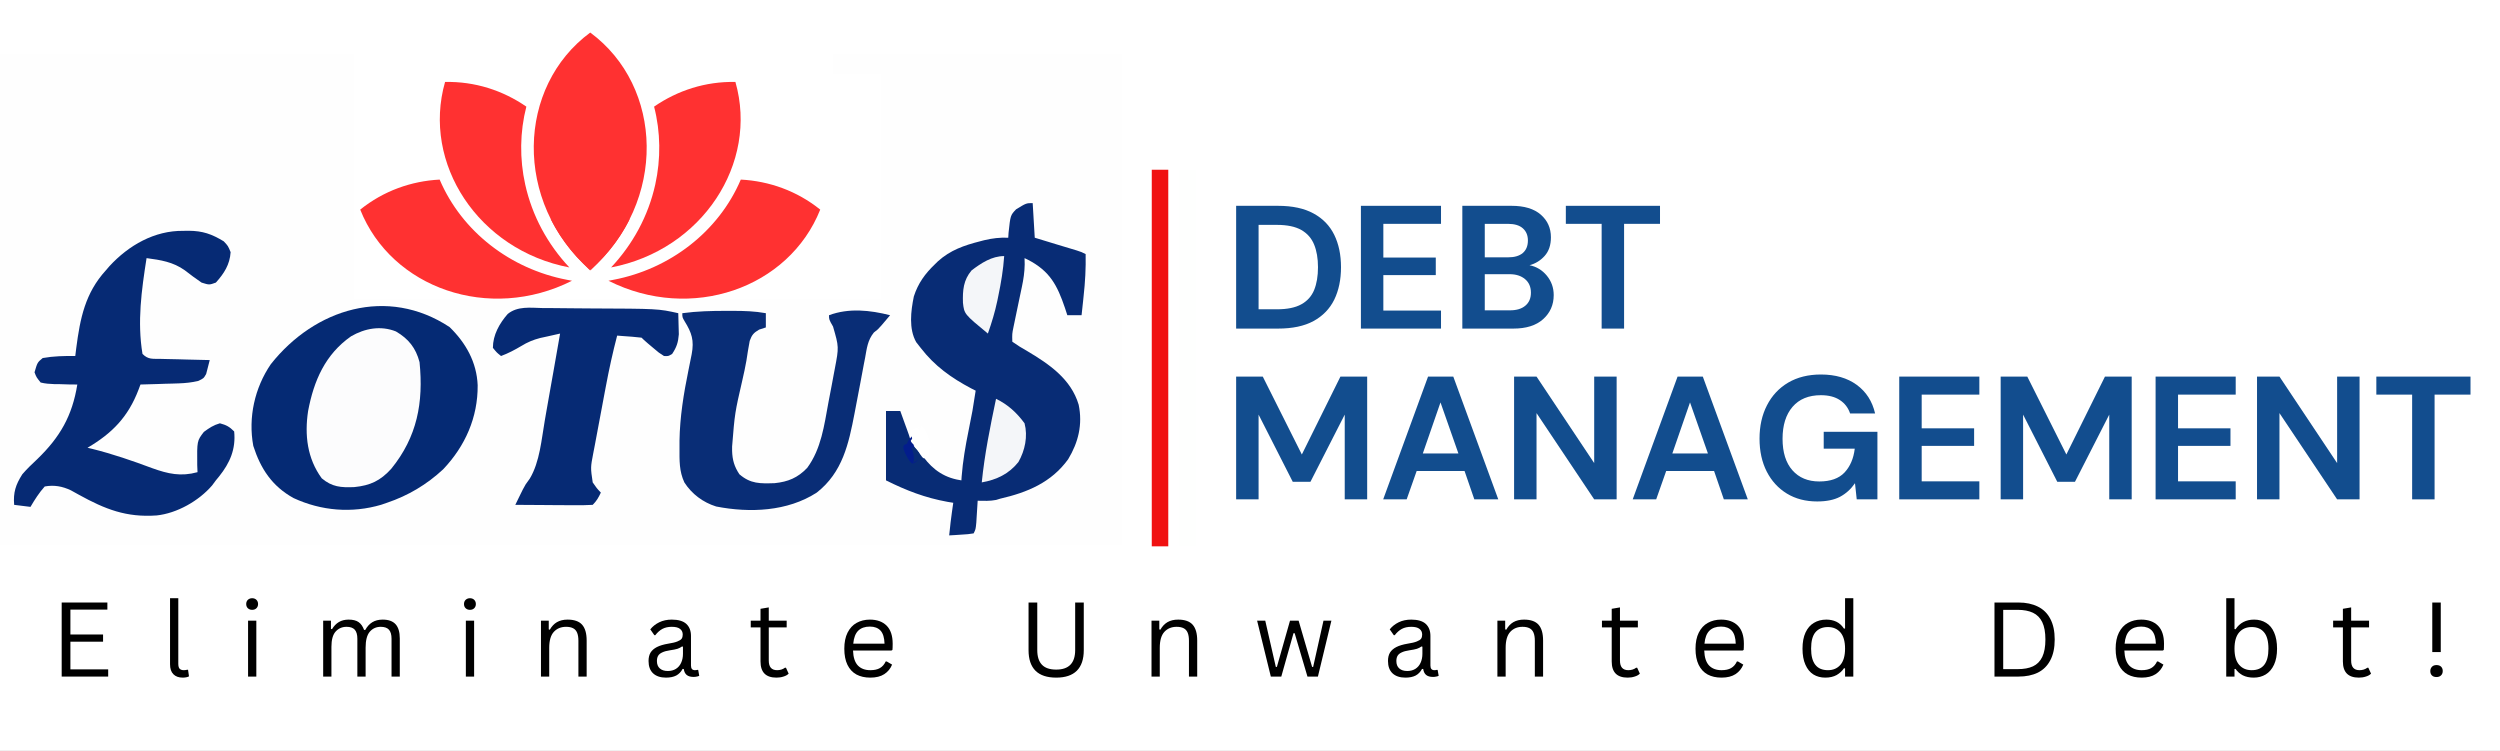 <?xml version="1.0" encoding="UTF-8"?> <svg xmlns:xlink="http://www.w3.org/1999/xlink" xmlns="http://www.w3.org/2000/svg" version="1.0" preserveAspectRatio="xMidYMid meet" viewBox="0.286 45.286 335.997 100.872" zoomAndPan="magnify" style="max-height: 500px" width="335.997" height="100.872"><rect x="0.286" y="45.286" width="335.997" height="100.872" fill="#808080" stroke="none"/><defs><g></g><clipPath id="921ffebc3f"><path clip-rule="nonzero" d="M 0.199 0 L 336.801 0 L 336.801 187 L 0.199 187 Z M 0.199 0"></path></clipPath><clipPath id="9113305782"><path clip-rule="nonzero" d="M 0.199 46 L 151.117 46 L 151.117 118.555 L 0.199 118.555 Z M 0.199 46"></path></clipPath><clipPath id="d6e0a2f6ac"><path clip-rule="nonzero" d="M 0.199 52.578 L 151.117 52.578 L 151.117 118.555 L 0.199 118.555 Z M 0.199 52.578"></path></clipPath><clipPath id="19cfc4028a"><path clip-rule="nonzero" d="M 121.664 104.828 L 123.707 104.828 L 123.707 107.59 L 121.664 107.59 Z M 121.664 104.828"></path></clipPath><clipPath id="690dbed2a9"><path clip-rule="nonzero" d="M 122.598 104.836 C 123.574 107.371 122.891 107.57 122.891 107.57 C 122.891 107.57 123.668 107.082 123.668 107.082 C 123.668 107.082 123.18 107.664 122.891 107.57 C 122.5 107.465 121.523 105.617 121.715 105.227 C 121.816 104.93 122.598 104.836 122.598 104.836"></path></clipPath><clipPath id="5eb1813a99"><path clip-rule="nonzero" d="M 122.598 104.836 C 123.574 107.371 122.891 107.57 122.891 107.57 C 122.891 107.57 123.668 107.082 123.668 107.082 C 123.668 107.082 123.18 107.664 122.891 107.57 C 122.5 107.465 121.523 105.617 121.715 105.227 C 121.816 104.93 122.598 104.836 122.598 104.836"></path></clipPath><clipPath id="f395de2fb3"><path clip-rule="nonzero" d="M 122.777 104.617 L 123.312 104.617 L 123.312 105.348 L 122.777 105.348 Z M 122.777 104.617"></path></clipPath><clipPath id="7ceea0895d"><path clip-rule="nonzero" d="M 123.281 105.32 C 122.203 104.93 123.281 104.641 123.281 104.641"></path></clipPath><clipPath id="40679bec5b"><path clip-rule="nonzero" d="M 123.281 105.32 C 122.203 104.93 123.281 104.641 123.281 104.641"></path></clipPath><clipPath id="7a53fd54b7"><path clip-rule="nonzero" d="M 122.941 104.91 L 123.406 104.91 L 123.406 105.27 L 122.941 105.27 Z M 122.941 104.91"></path></clipPath><clipPath id="8935c6eca2"><path clip-rule="nonzero" d="M 123.379 105.129 C 122.5 105.516 123.281 104.93 123.281 104.93"></path></clipPath><clipPath id="44eb8e50b2"><path clip-rule="nonzero" d="M 123.379 105.129 C 122.5 105.516 123.281 104.93 123.281 104.93"></path></clipPath><clipPath id="05d67d6001"><path clip-rule="nonzero" d="M 122.195 103.543 L 123.777 103.543 L 123.777 105.469 L 122.195 105.469 Z M 122.195 103.543"></path></clipPath><clipPath id="33a6efefcd"><path clip-rule="nonzero" d="M 123.773 105.027 C 122.988 105.809 122.203 105.32 122.203 104.93 C 122.109 104.641 123.18 103.562 123.18 103.562"></path></clipPath><clipPath id="5247a859d7"><path clip-rule="nonzero" d="M 123.773 105.027 C 122.988 105.809 122.203 105.32 122.203 104.93 C 122.109 104.641 123.18 103.562 123.18 103.562"></path></clipPath><clipPath id="fc06a6c00c"><path clip-rule="nonzero" d="M 123.363 104.129 L 123.891 104.129 L 123.891 104.492 L 123.363 104.492 Z M 123.363 104.129"></path></clipPath><clipPath id="61ab03790c"><path clip-rule="nonzero" d="M 123.867 104.348 C 122.891 104.738 123.668 104.152 123.668 104.152"></path></clipPath><clipPath id="f3fded66d5"><path clip-rule="nonzero" d="M 123.867 104.348 C 122.891 104.738 123.668 104.152 123.668 104.152"></path></clipPath><clipPath id="835176b248"><path clip-rule="nonzero" d="M 122.969 103.641 L 124.559 103.641 L 124.559 106.711 L 122.969 106.711 Z M 122.969 103.641"></path></clipPath><clipPath id="fa90a58174"><path clip-rule="nonzero" d="M 123.867 103.664 C 124.262 105.809 123.18 105.027 123.086 105.129 C 122.988 105.227 124.453 106.785 124.551 106.688 C 124.551 106.688 122.891 104.836 122.988 104.348 C 122.988 103.957 123.867 103.664 123.867 103.664"></path></clipPath><clipPath id="0f2d3c70a6"><path clip-rule="nonzero" d="M 123.867 103.664 C 124.262 105.809 123.18 105.027 123.086 105.129 C 122.988 105.227 124.453 106.785 124.551 106.688 C 124.551 106.688 122.891 104.836 122.988 104.348 C 122.988 103.957 123.867 103.664 123.867 103.664"></path></clipPath><clipPath id="b1d63f43c6"><path clip-rule="nonzero" d="M 123.363 102.57 L 125.371 102.57 L 125.371 106.039 L 123.363 106.039 Z M 123.363 102.57"></path></clipPath><clipPath id="890e068c20"><path clip-rule="nonzero" d="M 124.453 106.004 C 123.477 102.688 124.16 102.586 124.16 102.586 C 124.16 102.586 123.281 102.98 123.379 102.98 C 123.379 102.98 124.262 102.688 124.262 102.688 C 124.262 102.688 123.379 102.98 123.379 102.98 C 123.281 102.98 123.965 102.492 124.16 102.586 C 124.648 102.785 125.527 105.027 125.332 105.516 C 125.238 105.809 124.453 106.004 124.453 106.004"></path></clipPath><clipPath id="3a2126047e"><path clip-rule="nonzero" d="M 124.453 106.004 C 123.477 102.688 124.16 102.586 124.16 102.586 C 124.16 102.586 123.281 102.98 123.379 102.98 C 123.379 102.98 124.262 102.688 124.262 102.688 C 124.262 102.688 123.379 102.98 123.379 102.98 C 123.281 102.98 123.965 102.492 124.16 102.586 C 124.648 102.785 125.527 105.027 125.332 105.516 C 125.238 105.809 124.453 106.004 124.453 106.004"></path></clipPath><clipPath id="c26194c711"><path clip-rule="nonzero" d="M 122.637 102.746 L 125.176 102.746 L 125.176 106.902 L 122.637 106.902 Z M 122.637 102.746"></path></clipPath><clipPath id="af9b13628c"><path clip-rule="nonzero" d="M 123.18 105.129 C 122.402 103.469 123.086 102.785 123.477 102.785 C 123.965 102.883 125.238 105.516 125.137 106.199 C 125.039 106.492 124.75 106.883 124.453 106.883 C 123.965 106.785 122.5 103.664 122.695 103.176 C 122.793 102.98 123.574 102.883 123.668 102.883 C 123.668 102.98 122.793 103.371 122.793 103.371 C 122.793 103.371 123.281 102.688 123.477 102.785 C 123.965 102.883 125.43 106.199 125.137 106.395 C 124.941 106.594 123.477 105.809 123.18 105.227 C 122.891 104.836 123.086 103.562 123.18 103.562 C 123.379 103.469 124.262 104.836 124.16 105.027 C 124.062 105.227 123.18 105.129 123.18 105.129"></path></clipPath><clipPath id="6064537b65"><path clip-rule="nonzero" d="M 123.18 105.129 C 122.402 103.469 123.086 102.785 123.477 102.785 C 123.965 102.883 125.238 105.516 125.137 106.199 C 125.039 106.492 124.75 106.883 124.453 106.883 C 123.965 106.785 122.5 103.664 122.695 103.176 C 122.793 102.98 123.574 102.883 123.668 102.883 C 123.668 102.98 122.793 103.371 122.793 103.371 C 122.793 103.371 123.281 102.688 123.477 102.785 C 123.965 102.883 125.43 106.199 125.137 106.395 C 124.941 106.594 123.477 105.809 123.18 105.227 C 122.891 104.836 123.086 103.562 123.18 103.562 C 123.379 103.469 124.262 104.836 124.16 105.027 C 124.062 105.227 123.18 105.129 123.18 105.129"></path></clipPath><clipPath id="c8b00e39f4"><path clip-rule="nonzero" d="M 122.656 103.816 L 124.234 103.816 L 124.234 105.566 L 122.656 105.566 Z M 122.656 103.816"></path></clipPath><clipPath id="ed16875aea"><path clip-rule="nonzero" d="M 123.379 103.859 C 125.527 106.785 122.793 105.129 122.695 104.539 C 122.695 104.348 123.379 103.859 123.379 103.859"></path></clipPath><clipPath id="d3e0b654ed"><path clip-rule="nonzero" d="M 123.379 103.859 C 125.527 106.785 122.793 105.129 122.695 104.539 C 122.695 104.348 123.379 103.859 123.379 103.859"></path></clipPath><clipPath id="024d848add"><path clip-rule="nonzero" d="M 123.082 103.117 L 124.488 103.117 L 124.488 105.523 L 123.082 105.523 Z M 123.082 103.117"></path></clipPath><clipPath id="9c8008a8bc"><path clip-rule="nonzero" d="M 123.574 105.516 C 122.695 103.176 123.281 102.98 123.477 103.176 C 123.965 103.371 124.648 104.93 124.453 105.32 C 124.359 105.516 123.574 105.516 123.574 105.516"></path></clipPath><clipPath id="b139797ee9"><path clip-rule="nonzero" d="M 123.574 105.516 C 122.695 103.176 123.281 102.98 123.477 103.176 C 123.965 103.371 124.648 104.93 124.453 105.32 C 124.359 105.516 123.574 105.516 123.574 105.516"></path></clipPath><clipPath id="db6981cf1f"><path clip-rule="nonzero" d="M 122.68 103.645 L 124.25 103.645 L 124.25 106.113 L 122.68 106.113 Z M 122.68 103.645"></path></clipPath><clipPath id="f9cc9c1b9d"><path clip-rule="nonzero" d="M 122.695 103.664 C 125.137 104.641 123.965 106.105 123.965 106.105"></path></clipPath><clipPath id="b99d5b8f79"><path clip-rule="nonzero" d="M 122.695 103.664 C 125.137 104.641 123.965 106.105 123.965 106.105"></path></clipPath><clipPath id="955bf079ea"><path clip-rule="nonzero" d="M 50.688 55.281 L 118.703 55.281 L 118.703 85.52 L 50.688 85.52 Z M 50.688 55.281"></path></clipPath><clipPath id="e288e8fdbe"><path clip-rule="nonzero" d="M 47.898 46 L 112.176 46 L 112.176 85.52 L 47.898 85.52 Z M 47.898 46"></path></clipPath><clipPath id="da69d811ba"><path clip-rule="nonzero" d="M 72 49.66 L 87.324 49.66 L 87.324 81.711 L 72 81.711 Z M 72 49.66"></path></clipPath><clipPath id="dc9d419b21"><path clip-rule="nonzero" d="M 48.492 69.297 L 110.625 69.297 L 110.625 85.52 L 48.492 85.52 Z M 48.492 69.297"></path></clipPath><clipPath id="241ae23668"><path clip-rule="nonzero" d="M 158 68.098 L 161.066 68.098 L 161.066 118.961 L 158 118.961 Z M 158 68.098"></path></clipPath><clipPath id="d621aa23c8"><path clip-rule="nonzero" d="M 155.082 68.098 L 158 68.098 L 158 118.961 L 155.082 118.961 Z M 155.082 68.098"></path></clipPath><clipPath id="b72cc89b67"><rect height="55" y="0" width="170" x="0"></rect></clipPath></defs><g clip-path="url(#921ffebc3f)"><path fill-rule="nonzero" fill-opacity="1" d="M 0.199 0 L 336.801 0 L 336.801 187 L 0.199 187 Z M 0.199 0" fill="#ffffff"></path><path fill-rule="nonzero" fill-opacity="1" d="M 0.199 0 L 336.801 0 L 336.801 187 L 0.199 187 Z M 0.199 0" fill="#ffffff"></path></g><g clip-path="url(#9113305782)"><path fill-rule="nonzero" fill-opacity="1" d="M -22 -10.109 L 170.832 -10.109 L 170.832 182.523 L -22 182.523 Z M -22 -10.109" fill="#ffffff"></path><path fill-rule="nonzero" fill-opacity="1" d="M -22 -10.109 L 170.832 -10.109 L 170.832 182.523 L -22 182.523 Z M -22 -10.109" fill="#ffffff"></path><path fill-rule="nonzero" fill-opacity="1" d="M -22 -10.109 L 170.832 -10.109 L 170.832 182.523 L -22 182.523 Z M -22 -10.109" fill="#ffffff"></path><path fill-rule="nonzero" fill-opacity="1" d="M -22 -10.109 L 170.832 -10.109 L 170.832 182.523 L -22 182.523 Z M -22 -10.109" fill="#ffffff"></path></g><g clip-path="url(#d6e0a2f6ac)"><path fill-rule="nonzero" fill-opacity="1" d="M -2.461 52.578 C 112.637 52.578 227.738 52.578 346.324 52.578 C 346.324 81.242 346.324 109.906 346.324 139.441 C 231.223 139.441 116.125 139.441 -2.461 139.441 C -2.461 110.777 -2.461 82.113 -2.461 52.578 Z M -2.461 52.578" fill="#fefefe"></path></g><path fill-rule="nonzero" fill-opacity="1" d="M 75.02 56.961 C 78.996 58.348 81.512 60.742 83.363 64.512 C 83.688 65.191 84.012 65.871 84.324 66.551 C 84.523 66.355 84.723 66.156 84.926 65.945 C 88.801 62.082 93.078 58.871 98.559 57.781 C 98.578 58.91 98.582 60.043 98.594 61.172 C 98.598 61.488 98.602 61.809 98.609 62.133 C 98.625 65.059 98.43 68.215 96.531 70.598 C 95.145 71.949 93.406 72.773 91.719 73.684 C 87.863 75.793 84.676 78.473 82.68 82.441 C 85.211 81.16 87.559 79.824 89.801 78.059 C 89.969 77.938 90.133 77.816 90.305 77.695 C 91.465 76.793 92.312 75.688 93.203 74.531 C 93.598 74.027 93.984 73.531 94.375 73.031 C 94.676 72.641 94.977 72.254 95.27 71.863 C 96.574 70.34 97.805 70.059 99.773 69.887 C 100.094 69.871 100.414 69.855 100.75 69.84 C 101.023 69.82 101.301 69.801 101.586 69.785 C 104.379 69.684 107.16 70.281 109.781 71.207 C 107.641 76.938 102.605 80.887 97.234 83.383 C 93.715 84.777 90.625 85.074 86.883 85.055 C 86.371 85.055 85.855 85.059 85.348 85.059 C 84.281 85.059 83.211 85.059 82.141 85.055 C 80.781 85.051 79.422 85.051 78.066 85.059 C 77.012 85.059 75.953 85.059 74.895 85.055 C 74.398 85.055 73.898 85.059 73.395 85.059 C 67.957 85.078 63.242 84.078 59.137 80.25 C 56.941 77.859 55.305 74.488 55.305 71.207 C 57.621 70.574 59.91 70.578 62.293 70.594 C 62.949 70.594 63.602 70.594 64.258 70.586 C 66.535 70.582 68.688 70.676 70.91 71.207 C 70.895 70.734 70.895 70.734 70.879 70.246 C 70.773 65.203 71.902 61.016 75.02 56.961 Z M 75.02 56.961" fill="#d62f0a"></path><path fill-rule="nonzero" fill-opacity="1" d="M 60.707 89.242 C 62.898 91.375 64.352 93.961 64.484 97.051 C 64.523 101.371 62.816 105.23 59.848 108.359 C 57.633 110.414 55.156 111.891 52.293 112.859 C 52.035 112.945 51.781 113.031 51.52 113.125 C 47.578 114.289 43.465 113.953 39.742 112.227 C 36.871 110.645 35.316 108.301 34.328 105.211 C 33.621 101.391 34.516 97.406 36.688 94.227 C 42.602 86.758 52.352 83.734 60.707 89.242 Z M 60.707 89.242" fill="#052a74"></path><path fill-rule="nonzero" fill-opacity="1" d="M 139.078 72.582 C 139.215 74.887 139.215 74.887 139.355 77.234 C 139.801 77.371 140.25 77.512 140.711 77.648 C 141.297 77.824 141.883 78.004 142.469 78.184 C 142.762 78.27 143.059 78.359 143.363 78.453 C 143.641 78.539 143.93 78.617 144.219 78.711 C 144.477 78.789 144.742 78.867 145.008 78.949 C 145.648 79.16 145.648 79.16 146.195 79.434 C 146.234 81.336 146.133 83.188 145.922 85.078 C 145.898 85.328 145.871 85.578 145.844 85.836 C 145.781 86.441 145.715 87.047 145.648 87.652 C 145.016 87.652 144.387 87.652 143.734 87.652 C 143.629 87.32 143.52 86.992 143.406 86.648 C 142.375 83.621 141.395 81.727 138.445 80.199 C 138.293 80.129 138.141 80.055 137.984 79.977 C 137.988 80.254 138 80.531 138.004 80.816 C 137.984 81.879 137.844 82.809 137.625 83.844 C 137.59 84.023 137.551 84.195 137.512 84.379 C 137.398 84.938 137.281 85.496 137.16 86.055 C 137.043 86.621 136.926 87.184 136.809 87.742 C 136.707 88.254 136.602 88.762 136.492 89.27 C 136.312 90.152 136.312 90.152 136.34 91.211 C 136.996 91.68 137.629 92.07 138.328 92.461 C 141.289 94.219 144.234 96.223 145.258 99.68 C 145.805 102.328 145.223 104.723 143.848 107.004 C 141.578 110.145 138.352 111.469 134.695 112.312 C 134.52 112.367 134.34 112.418 134.16 112.477 C 133.332 112.641 132.523 112.602 131.684 112.586 C 131.66 112.992 131.66 112.992 131.633 113.406 C 131.613 113.754 131.59 114.113 131.566 114.473 C 131.543 114.816 131.523 115.168 131.5 115.531 C 131.414 116.426 131.414 116.426 131.141 116.973 C 130.391 117.086 130.391 117.086 129.48 117.141 C 129.023 117.172 129.023 117.172 128.562 117.203 C 128.215 117.223 128.215 117.223 127.852 117.242 C 127.895 116.871 127.934 116.5 127.977 116.129 C 127.996 115.926 128.016 115.719 128.043 115.504 C 128.148 114.621 128.277 113.742 128.402 112.859 C 128.141 112.812 127.883 112.773 127.617 112.73 C 124.617 112.184 122.102 111.215 119.363 109.848 C 119.363 106.77 119.363 103.695 119.363 100.527 C 120 100.527 120.633 100.527 121.285 100.527 C 121.512 101.16 121.742 101.785 121.965 102.414 C 122.031 102.594 122.098 102.77 122.164 102.953 C 122.652 104.305 122.652 104.305 122.652 104.914 C 122.832 104.914 123.012 104.914 123.203 104.914 C 123.551 105.402 123.551 105.402 123.949 106.059 C 125.145 107.91 126.648 109.25 128.859 109.73 C 129.07 109.77 129.281 109.805 129.496 109.848 C 129.508 109.676 129.523 109.496 129.531 109.312 C 129.695 107.246 130.039 105.234 130.453 103.203 C 130.996 100.508 130.996 100.508 131.414 97.789 C 131.223 97.691 131.031 97.598 130.84 97.5 C 128.137 96.074 125.895 94.473 124.02 92.035 C 123.727 91.656 123.727 91.656 123.426 91.277 C 122.406 89.484 122.699 87.109 123.105 85.125 C 123.68 83.352 124.602 82.082 125.938 80.801 C 126.145 80.602 126.145 80.602 126.348 80.398 C 128.023 78.895 129.867 78.262 131.996 77.719 C 132.184 77.668 132.367 77.621 132.559 77.57 C 133.66 77.309 134.66 77.191 135.793 77.234 C 135.809 77.02 135.82 76.793 135.836 76.566 C 136.086 74.219 136.086 74.219 136.844 73.422 C 138.211 72.582 138.211 72.582 139.078 72.582 Z M 139.078 72.582" fill="#082c75"></path><path fill-rule="nonzero" fill-opacity="1" d="M 24.914 76.312 C 25.148 76.312 25.387 76.305 25.633 76.301 C 27.52 76.312 28.734 76.734 30.355 77.719 C 30.938 78.336 30.938 78.336 31.281 79.176 C 31.172 80.848 30.406 82.035 29.297 83.266 C 28.406 83.59 28.406 83.59 27.379 83.266 C 26.598 82.746 25.867 82.188 25.129 81.617 C 23.535 80.48 21.891 80.234 19.984 79.977 C 19.312 84.266 18.715 88.527 19.438 92.855 C 20.223 93.641 20.797 93.492 21.898 93.52 C 22.086 93.523 22.273 93.527 22.469 93.535 C 23.062 93.551 23.664 93.562 24.262 93.574 C 24.672 93.586 25.078 93.598 25.484 93.609 C 26.48 93.633 27.473 93.656 28.473 93.68 C 28.379 94.082 28.273 94.48 28.168 94.875 C 28.109 95.098 28.051 95.324 27.992 95.551 C 27.652 96.145 27.652 96.145 26.906 96.492 C 26.031 96.691 25.246 96.777 24.352 96.809 C 24.051 96.816 23.746 96.828 23.434 96.84 C 23.117 96.848 22.809 96.859 22.484 96.863 C 22.168 96.875 21.848 96.883 21.516 96.898 C 20.73 96.922 19.949 96.945 19.164 96.965 C 19.078 97.191 18.996 97.422 18.906 97.656 C 17.512 101.305 15.387 103.504 12.047 105.465 C 12.262 105.512 12.473 105.559 12.695 105.617 C 15.441 106.305 18.082 107.211 20.73 108.203 C 22.863 108.973 24.594 109.363 26.832 108.746 C 26.816 108.438 26.809 108.121 26.793 107.797 C 26.762 104.535 26.762 104.535 27.684 103.336 C 28.41 102.801 28.977 102.422 29.84 102.176 C 30.707 102.41 31.125 102.633 31.758 103.27 C 32 105.641 31.184 107.504 29.734 109.316 C 29.586 109.496 29.445 109.668 29.297 109.848 C 29.129 110.07 28.961 110.293 28.793 110.527 C 27.012 112.605 24.074 114.273 21.336 114.562 C 17.258 114.848 14.438 113.734 10.906 111.789 C 10.621 111.629 10.621 111.629 10.328 111.469 C 10.156 111.375 9.992 111.277 9.812 111.184 C 8.672 110.641 7.543 110.438 6.297 110.668 C 5.539 111.512 4.953 112.434 4.383 113.41 C 3.66 113.316 2.938 113.227 2.188 113.137 C 2.051 111.477 2.391 110.426 3.289 109.023 C 3.914 108.297 4.602 107.641 5.305 106.984 C 8.348 104.039 9.996 101.184 10.676 96.965 C 10.328 96.965 9.984 96.961 9.629 96.957 C 9.176 96.945 8.719 96.93 8.266 96.914 C 8.035 96.914 7.809 96.914 7.574 96.91 C 6.938 96.887 6.367 96.852 5.75 96.695 C 5.18 95.992 5.18 95.992 4.926 95.324 C 5.312 93.996 5.312 93.996 6.027 93.406 C 7.484 93.145 8.922 93.117 10.402 93.133 C 10.445 92.777 10.492 92.422 10.535 92.059 C 11.055 88.074 11.723 84.684 14.508 81.625 C 14.672 81.434 14.828 81.254 14.996 81.059 C 17.586 78.246 21.066 76.262 24.914 76.312 Z M 24.914 76.312" fill="#062a74"></path><path fill-rule="nonzero" fill-opacity="1" d="M 97.91 87.066 C 98.207 87.066 98.508 87.066 98.816 87.066 C 100.312 87.066 101.742 87.109 103.215 87.379 C 103.215 88.008 103.215 88.645 103.215 89.293 C 102.914 89.391 102.613 89.488 102.309 89.586 C 101.574 90.02 101.336 90.289 101.047 91.098 C 100.879 91.984 100.734 92.867 100.602 93.762 C 100.449 94.637 100.262 95.5 100.062 96.363 C 99.043 100.793 99.043 100.793 98.68 105.305 C 98.68 105.594 98.68 105.594 98.68 105.887 C 98.719 107.117 98.98 108 99.656 109.023 C 101.18 110.336 102.461 110.281 104.391 110.223 C 106.211 110.039 107.508 109.496 108.773 108.168 C 110.664 105.602 111.059 102.441 111.625 99.379 C 111.77 98.598 111.922 97.812 112.074 97.031 C 112.164 96.527 112.262 96.023 112.355 95.52 C 112.398 95.285 112.445 95.059 112.488 94.82 C 113.039 91.922 113.039 91.922 112.246 89.176 C 111.703 88.23 111.703 88.23 111.703 87.652 C 114.359 86.66 117.215 86.965 119.914 87.652 C 119.664 87.949 119.41 88.246 119.16 88.543 C 118.953 88.789 118.953 88.789 118.738 89.039 C 118.27 89.566 118.27 89.566 117.73 89.98 C 116.902 91.004 116.789 92.074 116.559 93.355 C 116.512 93.621 116.461 93.883 116.402 94.156 C 116.242 95.004 116.082 95.848 115.926 96.695 C 115.719 97.797 115.508 98.906 115.293 100.016 C 115.242 100.281 115.191 100.543 115.141 100.816 C 114.348 104.93 113.535 108.762 110.059 111.488 C 106.117 114.039 101.051 114.242 96.539 113.359 C 94.766 112.805 93.266 111.684 92.262 110.121 C 91.555 108.59 91.609 107.172 91.609 105.516 C 91.609 105.199 91.609 104.887 91.609 104.562 C 91.656 101.328 92.168 98.215 92.812 95.051 C 92.91 94.551 93.012 94.051 93.113 93.555 C 93.18 93.227 93.18 93.227 93.246 92.898 C 93.598 91.039 93.262 90.016 92.289 88.449 C 91.988 87.926 91.988 87.926 91.988 87.379 C 93.973 87.113 95.91 87.062 97.91 87.066 Z M 97.91 87.066" fill="#092d76"></path><path fill-rule="nonzero" fill-opacity="1" d="M 73.215 86.688 C 73.578 86.688 73.938 86.688 74.305 86.691 C 75.262 86.691 76.219 86.707 77.172 86.719 C 77.938 86.727 78.707 86.73 79.48 86.738 C 88.738 86.777 88.738 86.777 91.445 87.379 C 91.465 87.984 91.48 88.59 91.492 89.191 C 91.504 89.695 91.504 89.695 91.52 90.215 C 91.434 91.309 91.223 91.949 90.621 92.855 C 90.109 93.164 90.109 93.164 89.527 93.133 C 88.828 92.691 88.828 92.691 88.105 92.07 C 87.746 91.766 87.746 91.766 87.371 91.453 C 86.785 90.941 86.785 90.941 86.512 90.668 C 85.672 90.566 84.828 90.508 83.984 90.449 C 83.734 90.426 83.484 90.406 83.23 90.391 C 82.641 92.641 82.148 94.895 81.719 97.18 C 81.656 97.5 81.598 97.816 81.535 98.148 C 81.41 98.82 81.285 99.484 81.16 100.156 C 80.973 101.184 80.773 102.207 80.582 103.234 C 80.457 103.887 80.336 104.539 80.215 105.195 C 80.152 105.5 80.098 105.805 80.035 106.121 C 79.648 108.121 79.648 108.121 79.945 110.121 C 80.477 110.895 80.477 110.895 81.039 111.488 C 80.723 112.168 80.477 112.602 79.945 113.137 C 79.16 113.18 78.402 113.195 77.613 113.184 C 77.266 113.184 77.266 113.184 76.914 113.184 C 76.18 113.18 75.445 113.176 74.707 113.172 C 74.207 113.164 73.711 113.164 73.211 113.16 C 71.984 113.156 70.762 113.145 69.543 113.137 C 69.754 112.691 69.969 112.254 70.188 111.812 C 70.312 111.57 70.43 111.324 70.555 111.07 C 70.91 110.395 70.91 110.395 71.492 109.605 C 72.84 107.355 73.059 104.34 73.508 101.785 C 73.562 101.449 73.625 101.113 73.684 100.77 C 73.871 99.703 74.059 98.645 74.246 97.586 C 74.371 96.859 74.504 96.137 74.633 95.41 C 74.941 93.645 75.254 91.883 75.562 90.117 C 74.988 90.246 74.418 90.371 73.844 90.504 C 73.363 90.613 73.363 90.613 72.875 90.715 C 71.945 90.957 71.18 91.277 70.359 91.781 C 69.465 92.312 68.605 92.766 67.625 93.133 C 67.059 92.684 67.059 92.684 66.531 92.035 C 66.531 90.301 67.406 88.766 68.516 87.488 C 69.855 86.395 71.574 86.656 73.215 86.688 Z M 73.215 86.688" fill="#062a74"></path><path fill-rule="nonzero" fill-opacity="1" d="M 53.5 89.832 C 55.191 90.824 56.168 92.043 56.672 93.957 C 57.219 99.379 56.355 104.012 52.863 108.297 C 51.402 109.902 50.059 110.531 47.914 110.75 C 46.121 110.828 44.922 110.742 43.527 109.57 C 41.574 106.902 41.207 103.75 41.695 100.527 C 42.461 96.461 43.988 92.918 47.469 90.484 C 49.332 89.41 51.453 89.016 53.5 89.832 Z M 53.5 89.832" fill="#fcfcfd"></path><path fill-rule="nonzero" fill-opacity="1" d="M 134.152 98.887 C 135.734 99.645 136.945 100.758 137.984 102.176 C 138.445 103.922 138.047 105.82 137.16 107.383 C 135.887 108.98 134.219 109.773 132.234 110.121 C 132.613 106.324 133.371 102.617 134.152 98.887 Z M 134.152 98.887" fill="#f4f6f9"></path><path fill-rule="nonzero" fill-opacity="1" d="M 135.246 79.703 C 135.125 81.527 134.828 83.281 134.457 85.066 C 134.414 85.285 134.371 85.496 134.324 85.719 C 134.008 87.227 133.566 88.668 133.055 90.117 C 129.879 87.496 129.879 87.496 129.707 85.98 C 129.652 84.312 129.762 82.93 130.867 81.625 C 132.168 80.641 133.578 79.703 135.246 79.703 Z M 135.246 79.703" fill="#f4f6f9"></path><path fill-rule="nonzero" fill-opacity="1" d="M 96.371 70.391 C 96.551 70.477 96.73 70.566 96.918 70.664 C 96.781 70.793 96.645 70.922 96.508 71.055 C 95.32 72.211 94.277 73.398 93.273 74.711 C 90.594 78.223 87.129 80.477 83.23 82.441 C 83.047 82.441 82.871 82.441 82.68 82.441 C 84.125 77.434 89.566 74.594 93.82 72.203 C 94.129 72.031 94.441 71.859 94.766 71.68 C 95.414 71.289 95.875 70.953 96.371 70.391 Z M 96.371 70.391" fill="#fcf4f2"></path><path fill-rule="nonzero" fill-opacity="1" d="M 72.547 72.855 C 75.004 73.957 76.453 76.398 77.938 78.527 C 78.988 80.031 80.098 81.348 81.586 82.441 C 79.5 82.594 78.25 82.082 76.555 80.891 C 75.648 80.082 74.973 79.195 74.266 78.211 C 74.129 78.035 73.988 77.855 73.852 77.668 C 72.66 76.043 72.512 74.879 72.547 72.855 Z M 72.547 72.855" fill="#fcf4f2"></path><path fill-rule="nonzero" fill-opacity="1" d="M 84.051 68.742 C 84.141 68.742 84.227 68.742 84.324 68.742 C 84.645 73.148 83.375 77.527 81.863 81.625 C 81.316 81.441 80.777 81.262 80.219 81.074 C 80.426 76.734 81.785 72.438 84.051 68.742 Z M 84.051 68.742" fill="#fcf0ed"></path><g clip-path="url(#19cfc4028a)"><g clip-path="url(#690dbed2a9)"><g clip-path="url(#5eb1813a99)"><path fill-rule="nonzero" fill-opacity="1" d="M -22 -10.109 L 170.832 -10.109 L 170.832 182.523 L -22 182.523 Z M -22 -10.109" fill="#031d8c"></path></g></g></g><g clip-path="url(#f395de2fb3)"><g clip-path="url(#7ceea0895d)"><g clip-path="url(#40679bec5b)"><path fill-rule="nonzero" fill-opacity="1" d="M -22 -10.109 L 170.832 -10.109 L 170.832 182.523 L -22 182.523 Z M -22 -10.109" fill="#031d8c"></path></g></g></g><g clip-path="url(#7a53fd54b7)"><g clip-path="url(#8935c6eca2)"><g clip-path="url(#44eb8e50b2)"><path fill-rule="nonzero" fill-opacity="1" d="M -22 -10.109 L 170.832 -10.109 L 170.832 182.523 L -22 182.523 Z M -22 -10.109" fill="#031d8c"></path></g></g></g><g clip-path="url(#05d67d6001)"><g clip-path="url(#33a6efefcd)"><g clip-path="url(#5247a859d7)"><path fill-rule="nonzero" fill-opacity="1" d="M -22 -10.109 L 170.832 -10.109 L 170.832 182.523 L -22 182.523 Z M -22 -10.109" fill="#031d8c"></path></g></g></g><g clip-path="url(#fc06a6c00c)"><g clip-path="url(#61ab03790c)"><g clip-path="url(#f3fded66d5)"><path fill-rule="nonzero" fill-opacity="1" d="M -22 -10.109 L 170.832 -10.109 L 170.832 182.523 L -22 182.523 Z M -22 -10.109" fill="#ffffff"></path></g></g></g><g clip-path="url(#835176b248)"><g clip-path="url(#fa90a58174)"><g clip-path="url(#0f2d3c70a6)"><path fill-rule="nonzero" fill-opacity="1" d="M -22 -10.109 L 170.832 -10.109 L 170.832 182.523 L -22 182.523 Z M -22 -10.109" fill="#ffffff"></path></g></g></g><g clip-path="url(#b1d63f43c6)"><g clip-path="url(#890e068c20)"><g clip-path="url(#3a2126047e)"><path fill-rule="nonzero" fill-opacity="1" d="M -22 -10.109 L 170.832 -10.109 L 170.832 182.523 L -22 182.523 Z M -22 -10.109" fill="#ffffff"></path></g></g></g><g clip-path="url(#c26194c711)"><g clip-path="url(#af9b13628c)"><g clip-path="url(#6064537b65)"><path fill-rule="nonzero" fill-opacity="1" d="M -22 -10.109 L 170.832 -10.109 L 170.832 182.523 L -22 182.523 Z M -22 -10.109" fill="#ffffff"></path></g></g></g><g clip-path="url(#c8b00e39f4)"><g clip-path="url(#ed16875aea)"><g clip-path="url(#d3e0b654ed)"><path fill-rule="nonzero" fill-opacity="1" d="M -22 -10.109 L 170.832 -10.109 L 170.832 182.523 L -22 182.523 Z M -22 -10.109" fill="#ffffff"></path></g></g></g><g clip-path="url(#024d848add)"><g clip-path="url(#9c8008a8bc)"><g clip-path="url(#b139797ee9)"><path fill-rule="nonzero" fill-opacity="1" d="M -22 -10.109 L 170.832 -10.109 L 170.832 182.523 L -22 182.523 Z M -22 -10.109" fill="#ffffff"></path></g></g></g><g clip-path="url(#db6981cf1f)"><g clip-path="url(#f9cc9c1b9d)"><g clip-path="url(#b99d5b8f79)"><path fill-rule="nonzero" fill-opacity="1" d="M -22 -10.109 L 170.832 -10.109 L 170.832 182.523 L -22 182.523 Z M -22 -10.109" fill="#ffffff"></path></g></g></g><g clip-path="url(#955bf079ea)"><path fill-rule="nonzero" fill-opacity="1" d="M 50.688 55.281 L 118.676 55.281 L 118.676 85.52 L 50.688 85.52 Z M 50.688 55.281" fill="#ffffff"></path></g><g clip-path="url(#e288e8fdbe)"><path fill-rule="nonzero" fill-opacity="1" d="M 41.473 14.887 L 118.605 14.887 L 118.605 91.941 L 41.473 91.941 Z M 41.473 14.887" fill="#ffffff"></path><path fill-rule="nonzero" fill-opacity="1" d="M 41.473 14.887 L 118.605 14.887 L 118.605 91.941 L 41.473 91.941 Z M 41.473 14.887" fill="#ffffff"></path></g><g clip-path="url(#da69d811ba)"><path fill-rule="evenodd" fill-opacity="1" d="M 79.613 49.66 C 69.762 56.922 69.227 72.395 79.613 81.594 C 89.996 72.395 89.461 56.922 79.613 49.66 Z M 79.613 49.66" fill="#ff3131"></path></g><path fill-rule="evenodd" fill-opacity="1" d="M 60.102 56.301 C 64.117 56.215 67.875 57.445 71.027 59.617 C 70.148 63.027 70.109 66.645 70.875 70.086 C 71.809 74.301 73.883 78.109 76.809 81.23 C 64.574 78.895 56.969 67.242 60.102 56.301 Z M 99.125 56.301 C 95.109 56.215 91.348 57.445 88.195 59.617 C 89.078 63.027 89.113 66.645 88.352 70.086 C 87.418 74.301 85.344 78.109 82.414 81.23 C 94.648 78.895 102.254 67.242 99.125 56.301 Z M 99.125 56.301" fill="#ff3131"></path><g clip-path="url(#dc9d419b21)"><path fill-rule="evenodd" fill-opacity="1" d="M 48.699 73.457 C 51.828 70.941 55.559 69.621 59.375 69.422 C 62.359 76.43 68.914 81.445 76.492 82.891 L 77.16 83.02 C 66.047 88.621 52.906 84.031 48.699 73.457 Z M 110.523 73.457 C 107.395 70.941 103.664 69.621 99.848 69.422 C 96.863 76.43 90.309 81.445 82.734 82.891 L 82.066 83.02 C 93.18 88.621 106.316 84.031 110.523 73.457 Z M 84.926 74.703 C 82.824 76.543 81 78.848 79.613 81.594 C 79.598 81.602 79.586 81.609 79.574 81.613 L 78.586 80.629 C 78.395 80.438 78.207 80.242 78.023 80.047 L 77.945 79.965 L 77.875 79.891 L 77.867 79.879 L 77.793 79.797 L 77.789 79.793 L 77.711 79.707 L 77.699 79.695 L 77.637 79.625 L 77.633 79.621 L 77.559 79.535 L 77.543 79.52 L 77.52 79.492 L 77.445 79.406 L 77.406 79.359 L 77.332 79.273 L 77.266 79.195 L 77.254 79.188 L 77.184 79.098 L 77.125 79.027 L 77.102 79 L 77.035 78.918 L 76.961 78.832 C 76.914 78.773 76.867 78.711 76.82 78.652 L 76.746 78.562 L 76.742 78.559 C 76.648 78.438 76.555 78.316 76.465 78.199 L 76.398 78.105 C 76.309 77.988 76.219 77.863 76.129 77.742 L 76.125 77.734 L 76.062 77.645 C 75.973 77.523 75.887 77.398 75.805 77.273 L 75.789 77.25 L 75.68 77.09 L 75.664 77.07 L 75.605 76.98 L 75.547 76.887 L 75.469 76.77 C 75.414 76.68 75.355 76.59 75.301 76.5 L 75.238 76.402 C 75.199 76.336 75.16 76.27 75.121 76.207 L 75.062 76.109 L 75.059 76.102 L 75.016 76.031 L 74.98 75.969 L 74.898 75.828 L 74.887 75.805 L 74.832 75.711 L 74.777 75.613 L 74.727 75.52 L 74.715 75.504 L 74.668 75.41 L 74.609 75.312 L 74.559 75.215 L 74.551 75.199 C 74.52 75.141 74.488 75.082 74.457 75.023 L 74.449 75 L 74.398 74.906 L 74.297 74.703 C 76.398 76.543 78.223 78.848 79.613 81.594 C 79.621 81.602 79.637 81.609 79.648 81.613 L 80.637 80.629 C 80.828 80.438 81.016 80.242 81.199 80.047 L 81.277 79.965 L 81.348 79.891 L 81.355 79.879 L 81.434 79.797 L 81.434 79.793 L 81.512 79.707 L 81.523 79.695 L 81.586 79.625 L 81.59 79.621 L 81.664 79.535 L 81.68 79.52 L 81.703 79.492 L 81.773 79.406 L 81.816 79.359 L 81.891 79.273 L 81.961 79.195 L 81.965 79.188 L 82.043 79.098 L 82.098 79.027 L 82.121 79 L 82.188 78.918 L 82.262 78.832 C 82.309 78.773 82.359 78.711 82.406 78.652 L 82.477 78.562 L 82.48 78.559 C 82.574 78.438 82.664 78.316 82.758 78.199 L 82.828 78.105 C 82.918 77.988 83.004 77.863 83.094 77.742 L 83.098 77.734 L 83.164 77.645 C 83.25 77.523 83.336 77.398 83.418 77.273 L 83.438 77.25 L 83.543 77.09 L 83.559 77.07 L 83.617 76.98 L 83.68 76.887 L 83.73 76.805 L 83.754 76.77 C 83.812 76.68 83.867 76.59 83.926 76.5 L 83.984 76.402 C 84.023 76.34 84.062 76.27 84.102 76.207 L 84.16 76.109 L 84.164 76.102 L 84.207 76.031 L 84.242 75.969 L 84.324 75.828 L 84.336 75.805 L 84.391 75.711 L 84.445 75.613 L 84.496 75.52 L 84.508 75.504 L 84.559 75.414 L 84.609 75.312 L 84.664 75.215 L 84.672 75.199 C 84.703 75.141 84.734 75.082 84.766 75.023 L 84.773 75 L 84.824 74.906 Z M 84.926 74.703" fill="#ff3131"></path></g><g clip-path="url(#241ae23668)"><path fill-rule="evenodd" fill-opacity="1" d="M 161.055 68.098 C 161.055 84.969 161.055 101.844 161.055 118.715 C 160.27 118.715 159.484 118.715 158.699 118.715 C 158.699 101.844 158.699 84.969 158.699 68.098 C 159.484 68.098 160.27 68.098 161.055 68.098 Z M 161.055 68.098" fill="#fefffe"></path></g><g clip-path="url(#d621aa23c8)"><path fill-rule="evenodd" fill-opacity="1" d="M 157.301 68.098 C 157.301 84.969 157.301 101.844 157.301 118.715 C 156.516 118.715 155.727 118.715 154.941 118.715 C 154.941 101.844 154.941 84.969 154.941 68.098 C 155.727 68.098 156.516 68.098 157.301 68.098 Z M 157.301 68.098" fill="#f01111"></path></g><g transform="matrix(1, 0, 0, 1, 164, 66)"><g clip-path="url(#b72cc89b67)"><g fill-opacity="1" fill="#124d8e"><g transform="translate(0.813, 23.448)"><g><path d="M 1.609 0 L 1.609 -16.5 L 7.234 -16.5 C 9.172 -16.5 10.766 -16.156 12.016 -15.469 C 13.266 -14.789 14.191 -13.832 14.797 -12.594 C 15.398 -11.363 15.703 -9.914 15.703 -8.25 C 15.703 -6.582 15.398 -5.129 14.797 -3.891 C 14.191 -2.66 13.266 -1.703 12.016 -1.016 C 10.766 -0.336 9.172 0 7.234 0 Z M 4.625 -2.594 L 7.094 -2.594 C 8.477 -2.594 9.57 -2.816 10.375 -3.266 C 11.176 -3.711 11.75 -4.352 12.094 -5.188 C 12.438 -6.031 12.609 -7.051 12.609 -8.25 C 12.609 -9.426 12.438 -10.438 12.094 -11.281 C 11.75 -12.133 11.176 -12.789 10.375 -13.25 C 9.57 -13.707 8.477 -13.938 7.094 -13.938 L 4.625 -13.938 Z M 4.625 -2.594"></path></g></g></g><g fill-opacity="1" fill="#124d8e"><g transform="translate(17.581, 23.448)"><g><path d="M 1.609 0 L 1.609 -16.5 L 12.375 -16.5 L 12.375 -14.078 L 4.625 -14.078 L 4.625 -9.547 L 11.672 -9.547 L 11.672 -7.188 L 4.625 -7.188 L 4.625 -2.422 L 12.375 -2.422 L 12.375 0 Z M 1.609 0"></path></g></g></g><g fill-opacity="1" fill="#124d8e"><g transform="translate(31.212, 23.448)"><g><path d="M 1.609 0 L 1.609 -16.5 L 8.234 -16.5 C 9.941 -16.5 11.25 -16.102 12.156 -15.312 C 13.062 -14.52 13.516 -13.504 13.516 -12.266 C 13.516 -11.223 13.234 -10.391 12.672 -9.766 C 12.117 -9.148 11.441 -8.734 10.641 -8.516 C 11.578 -8.328 12.352 -7.859 12.969 -7.109 C 13.582 -6.359 13.891 -5.488 13.891 -4.5 C 13.891 -3.195 13.414 -2.117 12.469 -1.266 C 11.531 -0.422 10.195 0 8.469 0 Z M 4.625 -9.578 L 7.781 -9.578 C 8.625 -9.578 9.273 -9.77 9.734 -10.156 C 10.191 -10.551 10.422 -11.113 10.422 -11.844 C 10.422 -12.531 10.195 -13.07 9.75 -13.469 C 9.301 -13.875 8.629 -14.078 7.734 -14.078 L 4.625 -14.078 Z M 4.625 -2.453 L 8 -2.453 C 8.895 -2.453 9.586 -2.66 10.078 -3.078 C 10.578 -3.492 10.828 -4.078 10.828 -4.828 C 10.828 -5.598 10.566 -6.203 10.047 -6.641 C 9.523 -7.086 8.828 -7.312 7.953 -7.312 L 4.625 -7.312 Z M 4.625 -2.453"></path></g></g></g><g fill-opacity="1" fill="#124d8e"><g transform="translate(46.092, 23.448)"><g><path d="M 5.453 0 L 5.453 -14.078 L 0.641 -14.078 L 0.641 -16.5 L 13.297 -16.5 L 13.297 -14.078 L 8.469 -14.078 L 8.469 0 Z M 5.453 0"></path></g></g></g><g fill-opacity="1" fill="#124d8e"><g transform="translate(60.036, 23.448)"><g></g></g></g><g fill-opacity="1" fill="#124d8e"><g transform="translate(0.813, 46.4)"><g><path d="M 1.609 0 L 1.609 -16.5 L 5.188 -16.5 L 10.438 -6.031 L 15.625 -16.5 L 19.219 -16.5 L 19.219 0 L 16.203 0 L 16.203 -11.391 L 11.594 -2.359 L 9.219 -2.359 L 4.625 -11.391 L 4.625 0 Z M 1.609 0"></path></g></g></g><g fill-opacity="1" fill="#124d8e"><g transform="translate(21.637, 46.4)"><g><path d="M 0.547 0 L 6.578 -16.5 L 9.969 -16.5 L 16.016 0 L 12.797 0 L 11.484 -3.812 L 5.047 -3.812 L 3.703 0 Z M 5.875 -6.172 L 10.656 -6.172 L 8.25 -13.031 Z M 5.875 -6.172"></path></g></g></g><g fill-opacity="1" fill="#124d8e"><g transform="translate(38.169, 46.4)"><g><path d="M 1.609 0 L 1.609 -16.5 L 4.625 -16.5 L 12.375 -4.875 L 12.375 -16.5 L 15.391 -16.5 L 15.391 0 L 12.375 0 L 4.625 -11.594 L 4.625 0 Z M 1.609 0"></path></g></g></g><g fill-opacity="1" fill="#124d8e"><g transform="translate(55.172, 46.4)"><g><path d="M 0.547 0 L 6.578 -16.5 L 9.969 -16.5 L 16.016 0 L 12.797 0 L 11.484 -3.812 L 5.047 -3.812 L 3.703 0 Z M 5.875 -6.172 L 10.656 -6.172 L 8.25 -13.031 Z M 5.875 -6.172"></path></g></g></g><g fill-opacity="1" fill="#124d8e"><g transform="translate(71.703, 46.4)"><g><path d="M 8.812 0.281 C 7.258 0.281 5.898 -0.07 4.734 -0.781 C 3.578 -1.488 2.676 -2.473 2.031 -3.734 C 1.383 -5.004 1.062 -6.477 1.062 -8.156 C 1.062 -9.852 1.395 -11.348 2.062 -12.641 C 2.727 -13.941 3.676 -14.957 4.906 -15.688 C 6.145 -16.414 7.613 -16.781 9.312 -16.781 C 11.25 -16.781 12.852 -16.316 14.125 -15.391 C 15.395 -14.461 16.219 -13.18 16.594 -11.547 L 13.234 -11.547 C 12.973 -12.316 12.516 -12.914 11.859 -13.344 C 11.203 -13.781 10.352 -14 9.312 -14 C 7.664 -14 6.395 -13.477 5.5 -12.438 C 4.602 -11.395 4.156 -9.961 4.156 -8.141 C 4.156 -6.316 4.598 -4.906 5.484 -3.906 C 6.367 -2.906 7.57 -2.406 9.094 -2.406 C 10.594 -2.406 11.723 -2.805 12.484 -3.609 C 13.242 -4.422 13.703 -5.488 13.859 -6.812 L 9.688 -6.812 L 9.688 -9.078 L 16.906 -9.078 L 16.906 0 L 14.125 0 L 13.891 -2.172 C 13.348 -1.379 12.676 -0.77 11.875 -0.344 C 11.082 0.07 10.062 0.281 8.812 0.281 Z M 8.812 0.281"></path></g></g></g><g fill-opacity="1" fill="#124d8e"><g transform="translate(89.933, 46.4)"><g><path d="M 1.609 0 L 1.609 -16.5 L 12.375 -16.5 L 12.375 -14.078 L 4.625 -14.078 L 4.625 -9.547 L 11.672 -9.547 L 11.672 -7.188 L 4.625 -7.188 L 4.625 -2.422 L 12.375 -2.422 L 12.375 0 Z M 1.609 0"></path></g></g></g><g fill-opacity="1" fill="#124d8e"><g transform="translate(103.564, 46.4)"><g><path d="M 1.609 0 L 1.609 -16.5 L 5.188 -16.5 L 10.438 -6.031 L 15.625 -16.5 L 19.219 -16.5 L 19.219 0 L 16.203 0 L 16.203 -11.391 L 11.594 -2.359 L 9.219 -2.359 L 4.625 -11.391 L 4.625 0 Z M 1.609 0"></path></g></g></g><g fill-opacity="1" fill="#124d8e"><g transform="translate(124.387, 46.4)"><g><path d="M 1.609 0 L 1.609 -16.5 L 12.375 -16.5 L 12.375 -14.078 L 4.625 -14.078 L 4.625 -9.547 L 11.672 -9.547 L 11.672 -7.188 L 4.625 -7.188 L 4.625 -2.422 L 12.375 -2.422 L 12.375 0 Z M 1.609 0"></path></g></g></g><g fill-opacity="1" fill="#124d8e"><g transform="translate(138.018, 46.4)"><g><path d="M 1.609 0 L 1.609 -16.5 L 4.625 -16.5 L 12.375 -4.875 L 12.375 -16.5 L 15.391 -16.5 L 15.391 0 L 12.375 0 L 4.625 -11.594 L 4.625 0 Z M 1.609 0"></path></g></g></g><g fill-opacity="1" fill="#124d8e"><g transform="translate(155.022, 46.4)"><g><path d="M 5.453 0 L 5.453 -14.078 L 0.641 -14.078 L 0.641 -16.5 L 13.297 -16.5 L 13.297 -14.078 L 8.469 -14.078 L 8.469 0 Z M 5.453 0"></path></g></g></g></g></g><g fill-opacity="1" fill="#000000"><g transform="translate(7.076, 136.217)"><g><path d="M 2.672 -4.688 L 2.672 -0.969 L 7.75 -0.969 L 7.75 0 L 1.5 0 L 1.5 -9.953 L 7.641 -9.953 L 7.641 -9 L 2.672 -9 L 2.672 -5.656 L 7.062 -5.656 L 7.062 -4.688 Z M 2.672 -4.688"></path></g></g></g><g fill-opacity="1" fill="#000000"><g transform="translate(21.858, 136.217)"><g><path d="M 2.984 0.141 C 2.453 0.141 2.035 -0.008 1.734 -0.312 C 1.43 -0.613 1.281 -1.062 1.281 -1.656 L 1.281 -10.531 L 2.391 -10.531 L 2.391 -1.734 C 2.391 -1.422 2.445 -1.195 2.562 -1.062 C 2.688 -0.926 2.879 -0.859 3.141 -0.859 C 3.285 -0.859 3.441 -0.879 3.609 -0.922 L 3.703 -0.906 L 3.828 -0.031 C 3.742 0.02 3.625 0.062 3.469 0.094 C 3.32 0.125 3.16 0.141 2.984 0.141 Z M 2.984 0.141"></path></g></g></g><g fill-opacity="1" fill="#000000"><g transform="translate(32.314, 136.217)"><g><path d="M 1.859 -8.969 C 1.629 -8.969 1.438 -9.039 1.281 -9.188 C 1.133 -9.332 1.062 -9.52 1.062 -9.75 C 1.062 -9.977 1.133 -10.164 1.281 -10.312 C 1.438 -10.457 1.629 -10.531 1.859 -10.531 C 2.098 -10.531 2.289 -10.457 2.438 -10.312 C 2.582 -10.164 2.656 -9.977 2.656 -9.75 C 2.656 -9.52 2.582 -9.332 2.438 -9.188 C 2.289 -9.039 2.098 -8.969 1.859 -8.969 Z M 1.312 0 L 1.312 -7.516 L 2.422 -7.516 L 2.422 0 Z M 1.312 0"></path></g></g></g><g fill-opacity="1" fill="#000000"><g transform="translate(42.408, 136.217)"><g><path d="M 1.312 0 L 1.312 -7.516 L 2.359 -7.516 L 2.359 -6.406 L 2.5 -6.375 C 2.758 -6.801 3.066 -7.117 3.422 -7.328 C 3.785 -7.547 4.223 -7.656 4.734 -7.656 C 5.305 -7.656 5.75 -7.547 6.062 -7.328 C 6.383 -7.109 6.633 -6.754 6.812 -6.266 L 6.969 -6.266 C 7.219 -6.723 7.531 -7.066 7.906 -7.297 C 8.289 -7.535 8.758 -7.656 9.312 -7.656 C 10.094 -7.656 10.672 -7.445 11.047 -7.031 C 11.422 -6.613 11.609 -5.977 11.609 -5.125 L 11.609 0 L 10.5 0 L 10.5 -5.094 C 10.5 -5.633 10.383 -6.035 10.156 -6.297 C 9.926 -6.555 9.555 -6.688 9.047 -6.688 C 8.453 -6.688 7.961 -6.469 7.578 -6.031 C 7.203 -5.594 7.016 -4.879 7.016 -3.891 L 7.016 0 L 5.906 0 L 5.906 -5.094 C 5.906 -5.633 5.789 -6.035 5.562 -6.297 C 5.332 -6.555 4.961 -6.688 4.453 -6.688 C 3.859 -6.688 3.367 -6.473 2.984 -6.047 C 2.609 -5.629 2.422 -4.945 2.422 -4 L 2.422 0 Z M 1.312 0"></path></g></g></g><g fill-opacity="1" fill="#000000"><g transform="translate(61.585, 136.217)"><g><path d="M 1.859 -8.969 C 1.629 -8.969 1.438 -9.039 1.281 -9.188 C 1.133 -9.332 1.062 -9.52 1.062 -9.75 C 1.062 -9.977 1.133 -10.164 1.281 -10.312 C 1.438 -10.457 1.629 -10.531 1.859 -10.531 C 2.098 -10.531 2.289 -10.457 2.438 -10.312 C 2.582 -10.164 2.656 -9.977 2.656 -9.75 C 2.656 -9.52 2.582 -9.332 2.438 -9.188 C 2.289 -9.039 2.098 -8.969 1.859 -8.969 Z M 1.312 0 L 1.312 -7.516 L 2.422 -7.516 L 2.422 0 Z M 1.312 0"></path></g></g></g><g fill-opacity="1" fill="#000000"><g transform="translate(71.679, 136.217)"><g><path d="M 1.312 0 L 1.312 -7.516 L 2.359 -7.516 L 2.359 -6.344 L 2.5 -6.297 C 2.75 -6.742 3.066 -7.082 3.453 -7.312 C 3.848 -7.539 4.328 -7.656 4.891 -7.656 C 5.785 -7.656 6.438 -7.426 6.844 -6.969 C 7.25 -6.508 7.453 -5.801 7.453 -4.844 L 7.453 0 L 6.344 0 L 6.344 -4.812 C 6.344 -5.258 6.285 -5.617 6.172 -5.891 C 6.055 -6.172 5.875 -6.375 5.625 -6.5 C 5.383 -6.625 5.07 -6.688 4.688 -6.688 C 4.008 -6.688 3.461 -6.461 3.047 -6.016 C 2.629 -5.566 2.422 -4.848 2.422 -3.859 L 2.422 0 Z M 1.312 0"></path></g></g></g><g fill-opacity="1" fill="#000000"><g transform="translate(86.7, 136.217)"><g><path d="M 3.094 0.141 C 2.352 0.141 1.773 -0.051 1.359 -0.438 C 0.953 -0.82 0.75 -1.375 0.75 -2.094 C 0.75 -2.539 0.836 -2.914 1.016 -3.219 C 1.203 -3.52 1.488 -3.77 1.875 -3.969 C 2.258 -4.164 2.766 -4.316 3.391 -4.422 C 3.93 -4.504 4.344 -4.602 4.625 -4.719 C 4.914 -4.832 5.109 -4.957 5.203 -5.094 C 5.297 -5.238 5.344 -5.422 5.344 -5.641 C 5.344 -5.973 5.223 -6.227 4.984 -6.406 C 4.754 -6.594 4.383 -6.688 3.875 -6.688 C 3.383 -6.688 2.961 -6.594 2.609 -6.406 C 2.266 -6.219 1.945 -5.938 1.656 -5.562 L 1.531 -5.562 L 0.984 -6.344 C 1.297 -6.738 1.695 -7.055 2.188 -7.297 C 2.676 -7.535 3.238 -7.656 3.875 -7.656 C 4.758 -7.656 5.41 -7.461 5.828 -7.078 C 6.242 -6.691 6.453 -6.156 6.453 -5.469 L 6.453 -1.484 C 6.453 -1.066 6.629 -0.859 6.984 -0.859 C 7.109 -0.859 7.223 -0.875 7.328 -0.906 L 7.422 -0.891 L 7.562 -0.109 C 7.477 -0.055 7.367 -0.02 7.234 0 C 7.098 0.031 6.957 0.047 6.812 0.047 C 6.406 0.047 6.094 -0.039 5.875 -0.219 C 5.664 -0.395 5.535 -0.66 5.484 -1.016 L 5.328 -1.031 C 5.117 -0.633 4.832 -0.336 4.469 -0.141 C 4.102 0.047 3.645 0.141 3.094 0.141 Z M 3.344 -0.75 C 3.758 -0.75 4.117 -0.844 4.422 -1.031 C 4.734 -1.227 4.969 -1.5 5.125 -1.844 C 5.289 -2.195 5.375 -2.602 5.375 -3.062 L 5.375 -4.016 L 5.25 -4.047 C 5.082 -3.922 4.879 -3.816 4.641 -3.734 C 4.398 -3.66 4.062 -3.594 3.625 -3.531 C 3.195 -3.469 2.852 -3.375 2.594 -3.25 C 2.332 -3.133 2.145 -2.977 2.031 -2.781 C 1.926 -2.594 1.875 -2.363 1.875 -2.094 C 1.875 -1.656 2.004 -1.32 2.266 -1.094 C 2.523 -0.863 2.883 -0.75 3.344 -0.75 Z M 3.344 -0.75"></path></g></g></g><g fill-opacity="1" fill="#000000"><g transform="translate(100.842, 136.217)"><g><path d="M 5.078 -1.188 L 5.438 -0.391 C 5.258 -0.211 5.023 -0.082 4.734 0 C 4.453 0.094 4.141 0.141 3.797 0.141 C 2.367 0.141 1.656 -0.582 1.656 -2.031 L 1.656 -6.609 L 0.344 -6.609 L 0.344 -7.516 L 1.656 -7.516 L 1.656 -9.109 L 2.766 -9.297 L 2.766 -7.516 L 5.172 -7.516 L 5.172 -6.609 L 2.766 -6.609 L 2.766 -2.141 C 2.766 -1.285 3.141 -0.859 3.891 -0.859 C 4.297 -0.859 4.645 -0.969 4.938 -1.188 Z M 5.078 -1.188"></path></g></g></g><g fill-opacity="1" fill="#000000"><g transform="translate(112.932, 136.217)"><g><path d="M 7.156 -3.5 L 2 -3.5 C 2.031 -2.582 2.25 -1.91 2.656 -1.484 C 3.062 -1.066 3.617 -0.859 4.328 -0.859 C 4.859 -0.859 5.285 -0.953 5.609 -1.141 C 5.941 -1.328 6.203 -1.625 6.391 -2.031 L 6.531 -2.031 L 7.25 -1.609 C 7.031 -1.066 6.68 -0.641 6.203 -0.328 C 5.723 -0.016 5.098 0.141 4.328 0.141 C 3.598 0.141 2.973 0 2.453 -0.281 C 1.93 -0.57 1.531 -1.004 1.25 -1.578 C 0.969 -2.16 0.828 -2.883 0.828 -3.75 C 0.828 -4.602 0.973 -5.32 1.266 -5.906 C 1.566 -6.5 1.973 -6.938 2.484 -7.219 C 3.004 -7.508 3.598 -7.656 4.266 -7.656 C 5.223 -7.656 5.973 -7.383 6.516 -6.844 C 7.055 -6.301 7.328 -5.492 7.328 -4.422 C 7.328 -4.004 7.316 -3.723 7.297 -3.578 Z M 6.234 -4.422 C 6.211 -5.223 6.035 -5.805 5.703 -6.172 C 5.367 -6.535 4.891 -6.719 4.266 -6.719 C 3.598 -6.719 3.078 -6.535 2.703 -6.172 C 2.328 -5.805 2.102 -5.223 2.031 -4.422 Z M 6.234 -4.422"></path></g></g></g><g fill-opacity="1" fill="#000000"><g transform="translate(127.313, 136.217)"><g></g></g></g><g fill-opacity="1" fill="#000000"><g transform="translate(137.1, 136.217)"><g><path d="M 5.141 0.141 C 3.91 0.141 2.984 -0.164 2.359 -0.781 C 1.734 -1.406 1.422 -2.328 1.422 -3.547 L 1.422 -9.953 L 2.594 -9.953 L 2.594 -3.562 C 2.594 -2.688 2.801 -2.031 3.219 -1.594 C 3.633 -1.156 4.273 -0.938 5.141 -0.938 C 6.836 -0.938 7.688 -1.812 7.688 -3.562 L 7.688 -9.953 L 8.844 -9.953 L 8.844 -3.547 C 8.844 -2.328 8.531 -1.406 7.906 -0.781 C 7.281 -0.164 6.359 0.141 5.141 0.141 Z M 5.141 0.141"></path></g></g></g><g fill-opacity="1" fill="#000000"><g transform="translate(153.736, 136.217)"><g><path d="M 1.312 0 L 1.312 -7.516 L 2.359 -7.516 L 2.359 -6.344 L 2.5 -6.297 C 2.75 -6.742 3.066 -7.082 3.453 -7.312 C 3.848 -7.539 4.328 -7.656 4.891 -7.656 C 5.785 -7.656 6.438 -7.426 6.844 -6.969 C 7.25 -6.508 7.453 -5.801 7.453 -4.844 L 7.453 0 L 6.344 0 L 6.344 -4.812 C 6.344 -5.258 6.285 -5.617 6.172 -5.891 C 6.055 -6.172 5.875 -6.375 5.625 -6.5 C 5.383 -6.625 5.07 -6.688 4.688 -6.688 C 4.008 -6.688 3.461 -6.461 3.047 -6.016 C 2.629 -5.566 2.422 -4.848 2.422 -3.859 L 2.422 0 Z M 1.312 0"></path></g></g></g><g fill-opacity="1" fill="#000000"><g transform="translate(168.756, 136.217)"><g><path d="M 3.734 0 L 2.328 0 L 0.484 -7.516 L 1.578 -7.516 L 3 -1.297 L 3.141 -1.297 L 4.906 -7.516 L 6.062 -7.516 L 7.875 -1.297 L 8.016 -1.297 L 9.406 -7.516 L 10.469 -7.516 L 8.656 0 L 7.25 0 L 5.531 -5.828 L 5.375 -5.828 Z M 3.734 0"></path></g></g></g><g fill-opacity="1" fill="#000000"><g transform="translate(186.08, 136.217)"><g><path d="M 3.094 0.141 C 2.352 0.141 1.773 -0.051 1.359 -0.438 C 0.953 -0.82 0.75 -1.375 0.75 -2.094 C 0.75 -2.539 0.836 -2.914 1.016 -3.219 C 1.203 -3.52 1.488 -3.77 1.875 -3.969 C 2.258 -4.164 2.766 -4.316 3.391 -4.422 C 3.93 -4.504 4.344 -4.602 4.625 -4.719 C 4.914 -4.832 5.109 -4.957 5.203 -5.094 C 5.297 -5.238 5.344 -5.422 5.344 -5.641 C 5.344 -5.973 5.223 -6.227 4.984 -6.406 C 4.754 -6.594 4.383 -6.688 3.875 -6.688 C 3.383 -6.688 2.961 -6.594 2.609 -6.406 C 2.266 -6.219 1.945 -5.938 1.656 -5.562 L 1.531 -5.562 L 0.984 -6.344 C 1.297 -6.738 1.695 -7.055 2.188 -7.297 C 2.676 -7.535 3.238 -7.656 3.875 -7.656 C 4.758 -7.656 5.41 -7.461 5.828 -7.078 C 6.242 -6.691 6.453 -6.156 6.453 -5.469 L 6.453 -1.484 C 6.453 -1.066 6.629 -0.859 6.984 -0.859 C 7.109 -0.859 7.223 -0.875 7.328 -0.906 L 7.422 -0.891 L 7.562 -0.109 C 7.477 -0.055 7.367 -0.02 7.234 0 C 7.098 0.031 6.957 0.047 6.812 0.047 C 6.406 0.047 6.094 -0.039 5.875 -0.219 C 5.664 -0.395 5.535 -0.66 5.484 -1.016 L 5.328 -1.031 C 5.117 -0.633 4.832 -0.336 4.469 -0.141 C 4.102 0.047 3.645 0.141 3.094 0.141 Z M 3.344 -0.75 C 3.758 -0.75 4.117 -0.844 4.422 -1.031 C 4.734 -1.227 4.969 -1.5 5.125 -1.844 C 5.289 -2.195 5.375 -2.602 5.375 -3.062 L 5.375 -4.016 L 5.25 -4.047 C 5.082 -3.922 4.879 -3.816 4.641 -3.734 C 4.398 -3.66 4.062 -3.594 3.625 -3.531 C 3.195 -3.469 2.852 -3.375 2.594 -3.25 C 2.332 -3.133 2.145 -2.977 2.031 -2.781 C 1.926 -2.594 1.875 -2.363 1.875 -2.094 C 1.875 -1.656 2.004 -1.32 2.266 -1.094 C 2.523 -0.863 2.883 -0.75 3.344 -0.75 Z M 3.344 -0.75"></path></g></g></g><g fill-opacity="1" fill="#000000"><g transform="translate(200.222, 136.217)"><g><path d="M 1.312 0 L 1.312 -7.516 L 2.359 -7.516 L 2.359 -6.344 L 2.5 -6.297 C 2.75 -6.742 3.066 -7.082 3.453 -7.312 C 3.848 -7.539 4.328 -7.656 4.891 -7.656 C 5.785 -7.656 6.438 -7.426 6.844 -6.969 C 7.25 -6.508 7.453 -5.801 7.453 -4.844 L 7.453 0 L 6.344 0 L 6.344 -4.812 C 6.344 -5.258 6.285 -5.617 6.172 -5.891 C 6.055 -6.172 5.875 -6.375 5.625 -6.5 C 5.383 -6.625 5.07 -6.688 4.688 -6.688 C 4.008 -6.688 3.461 -6.461 3.047 -6.016 C 2.629 -5.566 2.422 -4.848 2.422 -3.859 L 2.422 0 Z M 1.312 0"></path></g></g></g><g fill-opacity="1" fill="#000000"><g transform="translate(215.242, 136.217)"><g><path d="M 5.078 -1.188 L 5.438 -0.391 C 5.258 -0.211 5.023 -0.082 4.734 0 C 4.453 0.094 4.141 0.141 3.797 0.141 C 2.367 0.141 1.656 -0.582 1.656 -2.031 L 1.656 -6.609 L 0.344 -6.609 L 0.344 -7.516 L 1.656 -7.516 L 1.656 -9.109 L 2.766 -9.297 L 2.766 -7.516 L 5.172 -7.516 L 5.172 -6.609 L 2.766 -6.609 L 2.766 -2.141 C 2.766 -1.285 3.141 -0.859 3.891 -0.859 C 4.297 -0.859 4.645 -0.969 4.938 -1.188 Z M 5.078 -1.188"></path></g></g></g><g fill-opacity="1" fill="#000000"><g transform="translate(227.333, 136.217)"><g><path d="M 7.156 -3.5 L 2 -3.5 C 2.031 -2.582 2.25 -1.91 2.656 -1.484 C 3.062 -1.066 3.617 -0.859 4.328 -0.859 C 4.859 -0.859 5.285 -0.953 5.609 -1.141 C 5.941 -1.328 6.203 -1.625 6.391 -2.031 L 6.531 -2.031 L 7.25 -1.609 C 7.031 -1.066 6.68 -0.641 6.203 -0.328 C 5.723 -0.016 5.098 0.141 4.328 0.141 C 3.598 0.141 2.973 0 2.453 -0.281 C 1.93 -0.57 1.531 -1.004 1.25 -1.578 C 0.969 -2.16 0.828 -2.883 0.828 -3.75 C 0.828 -4.602 0.973 -5.32 1.266 -5.906 C 1.566 -6.5 1.973 -6.938 2.484 -7.219 C 3.004 -7.508 3.598 -7.656 4.266 -7.656 C 5.223 -7.656 5.973 -7.383 6.516 -6.844 C 7.055 -6.301 7.328 -5.492 7.328 -4.422 C 7.328 -4.004 7.316 -3.723 7.297 -3.578 Z M 6.234 -4.422 C 6.211 -5.223 6.035 -5.805 5.703 -6.172 C 5.367 -6.535 4.891 -6.719 4.266 -6.719 C 3.598 -6.719 3.078 -6.535 2.703 -6.172 C 2.328 -5.805 2.102 -5.223 2.031 -4.422 Z M 6.234 -4.422"></path></g></g></g><g fill-opacity="1" fill="#000000"><g transform="translate(241.713, 136.217)"><g><path d="M 3.891 0.141 C 3.285 0.141 2.754 0 2.297 -0.281 C 1.836 -0.57 1.477 -1.008 1.219 -1.594 C 0.957 -2.176 0.828 -2.895 0.828 -3.75 C 0.828 -4.613 0.961 -5.336 1.234 -5.922 C 1.504 -6.504 1.879 -6.938 2.359 -7.219 C 2.836 -7.508 3.395 -7.656 4.031 -7.656 C 4.531 -7.656 4.977 -7.562 5.375 -7.375 C 5.77 -7.188 6.113 -6.875 6.406 -6.438 L 6.547 -6.469 L 6.547 -10.531 L 7.656 -10.531 L 7.656 0 L 6.547 0 L 6.547 -1.094 L 6.406 -1.125 C 6.156 -0.75 5.82 -0.441 5.406 -0.203 C 4.988 0.023 4.484 0.141 3.891 0.141 Z M 4.25 -0.859 C 4.945 -0.859 5.504 -1.098 5.922 -1.578 C 6.336 -2.055 6.547 -2.781 6.547 -3.75 C 6.547 -4.727 6.336 -5.457 5.922 -5.938 C 5.504 -6.414 4.945 -6.656 4.25 -6.656 C 3.52 -6.656 2.957 -6.422 2.562 -5.953 C 2.176 -5.492 1.984 -4.758 1.984 -3.75 C 1.984 -1.82 2.738 -0.859 4.25 -0.859 Z M 4.25 -0.859"></path></g></g></g><g fill-opacity="1" fill="#000000"><g transform="translate(257.054, 136.217)"><g></g></g></g><g fill-opacity="1" fill="#000000"><g transform="translate(266.842, 136.217)"><g><path d="M 4.734 -9.953 C 5.734 -9.953 6.598 -9.77 7.328 -9.406 C 8.055 -9.051 8.613 -8.504 9 -7.766 C 9.395 -7.023 9.594 -6.098 9.594 -4.984 C 9.594 -3.859 9.395 -2.926 9 -2.188 C 8.613 -1.445 8.055 -0.895 7.328 -0.531 C 6.598 -0.176 5.734 0 4.734 0 L 1.5 0 L 1.5 -9.953 Z M 4.609 -1 C 5.441 -1 6.129 -1.125 6.672 -1.375 C 7.223 -1.633 7.641 -2.055 7.922 -2.641 C 8.203 -3.234 8.344 -4.016 8.344 -4.984 C 8.344 -5.953 8.203 -6.727 7.922 -7.312 C 7.641 -7.895 7.223 -8.316 6.672 -8.578 C 6.129 -8.836 5.441 -8.969 4.609 -8.969 L 2.672 -8.969 L 2.672 -1 Z M 4.609 -1"></path></g></g></g><g fill-opacity="1" fill="#000000"><g transform="translate(283.798, 136.217)"><g><path d="M 7.156 -3.5 L 2 -3.5 C 2.031 -2.582 2.25 -1.91 2.656 -1.484 C 3.062 -1.066 3.617 -0.859 4.328 -0.859 C 4.859 -0.859 5.285 -0.953 5.609 -1.141 C 5.941 -1.328 6.203 -1.625 6.391 -2.031 L 6.531 -2.031 L 7.25 -1.609 C 7.031 -1.066 6.68 -0.641 6.203 -0.328 C 5.723 -0.016 5.098 0.141 4.328 0.141 C 3.598 0.141 2.973 0 2.453 -0.281 C 1.93 -0.57 1.531 -1.004 1.25 -1.578 C 0.969 -2.16 0.828 -2.883 0.828 -3.75 C 0.828 -4.602 0.973 -5.32 1.266 -5.906 C 1.566 -6.5 1.973 -6.938 2.484 -7.219 C 3.004 -7.508 3.598 -7.656 4.266 -7.656 C 5.223 -7.656 5.973 -7.383 6.516 -6.844 C 7.055 -6.301 7.328 -5.492 7.328 -4.422 C 7.328 -4.004 7.316 -3.723 7.297 -3.578 Z M 6.234 -4.422 C 6.211 -5.223 6.035 -5.805 5.703 -6.172 C 5.367 -6.535 4.891 -6.719 4.266 -6.719 C 3.598 -6.719 3.078 -6.535 2.703 -6.172 C 2.328 -5.805 2.102 -5.223 2.031 -4.422 Z M 6.234 -4.422"></path></g></g></g><g fill-opacity="1" fill="#000000"><g transform="translate(298.178, 136.217)"><g><path d="M 5 0.141 C 4.438 0.141 3.945 0.035 3.531 -0.172 C 3.125 -0.391 2.801 -0.676 2.562 -1.031 L 2.422 -1.016 L 2.422 0 L 1.312 0 L 1.312 -10.531 L 2.422 -10.531 L 2.422 -6.391 L 2.562 -6.359 C 3.133 -7.223 3.969 -7.656 5.062 -7.656 C 5.676 -7.656 6.211 -7.508 6.672 -7.219 C 7.141 -6.938 7.5 -6.504 7.75 -5.922 C 8.008 -5.336 8.141 -4.613 8.141 -3.75 C 8.141 -2.895 8.004 -2.176 7.734 -1.594 C 7.461 -1.008 7.086 -0.57 6.609 -0.281 C 6.141 0 5.602 0.141 5 0.141 Z M 4.734 -0.859 C 6.234 -0.859 6.984 -1.82 6.984 -3.75 C 6.984 -4.758 6.785 -5.492 6.391 -5.953 C 6.004 -6.422 5.453 -6.656 4.734 -6.656 C 4.023 -6.656 3.461 -6.414 3.047 -5.938 C 2.629 -5.457 2.422 -4.727 2.422 -3.75 C 2.422 -2.781 2.629 -2.055 3.047 -1.578 C 3.461 -1.098 4.023 -0.859 4.734 -0.859 Z M 4.734 -0.859"></path></g></g></g><g fill-opacity="1" fill="#000000"><g transform="translate(313.512, 136.217)"><g><path d="M 5.078 -1.188 L 5.438 -0.391 C 5.258 -0.211 5.023 -0.082 4.734 0 C 4.453 0.094 4.141 0.141 3.797 0.141 C 2.367 0.141 1.656 -0.582 1.656 -2.031 L 1.656 -6.609 L 0.344 -6.609 L 0.344 -7.516 L 1.656 -7.516 L 1.656 -9.109 L 2.766 -9.297 L 2.766 -7.516 L 5.172 -7.516 L 5.172 -6.609 L 2.766 -6.609 L 2.766 -2.141 C 2.766 -1.285 3.141 -0.859 3.891 -0.859 C 4.297 -0.859 4.645 -0.969 4.938 -1.188 Z M 5.078 -1.188"></path></g></g></g><g fill-opacity="1" fill="#000000"><g transform="translate(325.603, 136.217)"><g><path d="M 2.719 -3.297 L 1.578 -3.297 L 1.578 -9.953 L 2.719 -9.953 Z M 2.141 0.062 C 1.879 0.062 1.676 -0.008 1.531 -0.156 C 1.383 -0.301 1.312 -0.492 1.312 -0.734 C 1.312 -0.961 1.383 -1.156 1.531 -1.312 C 1.676 -1.469 1.879 -1.547 2.141 -1.547 C 2.41 -1.547 2.617 -1.473 2.766 -1.328 C 2.91 -1.18 2.984 -0.988 2.984 -0.75 C 2.984 -0.5 2.906 -0.301 2.75 -0.156 C 2.602 -0.008 2.398 0.062 2.141 0.062 Z M 2.141 0.062"></path></g></g></g></svg> 